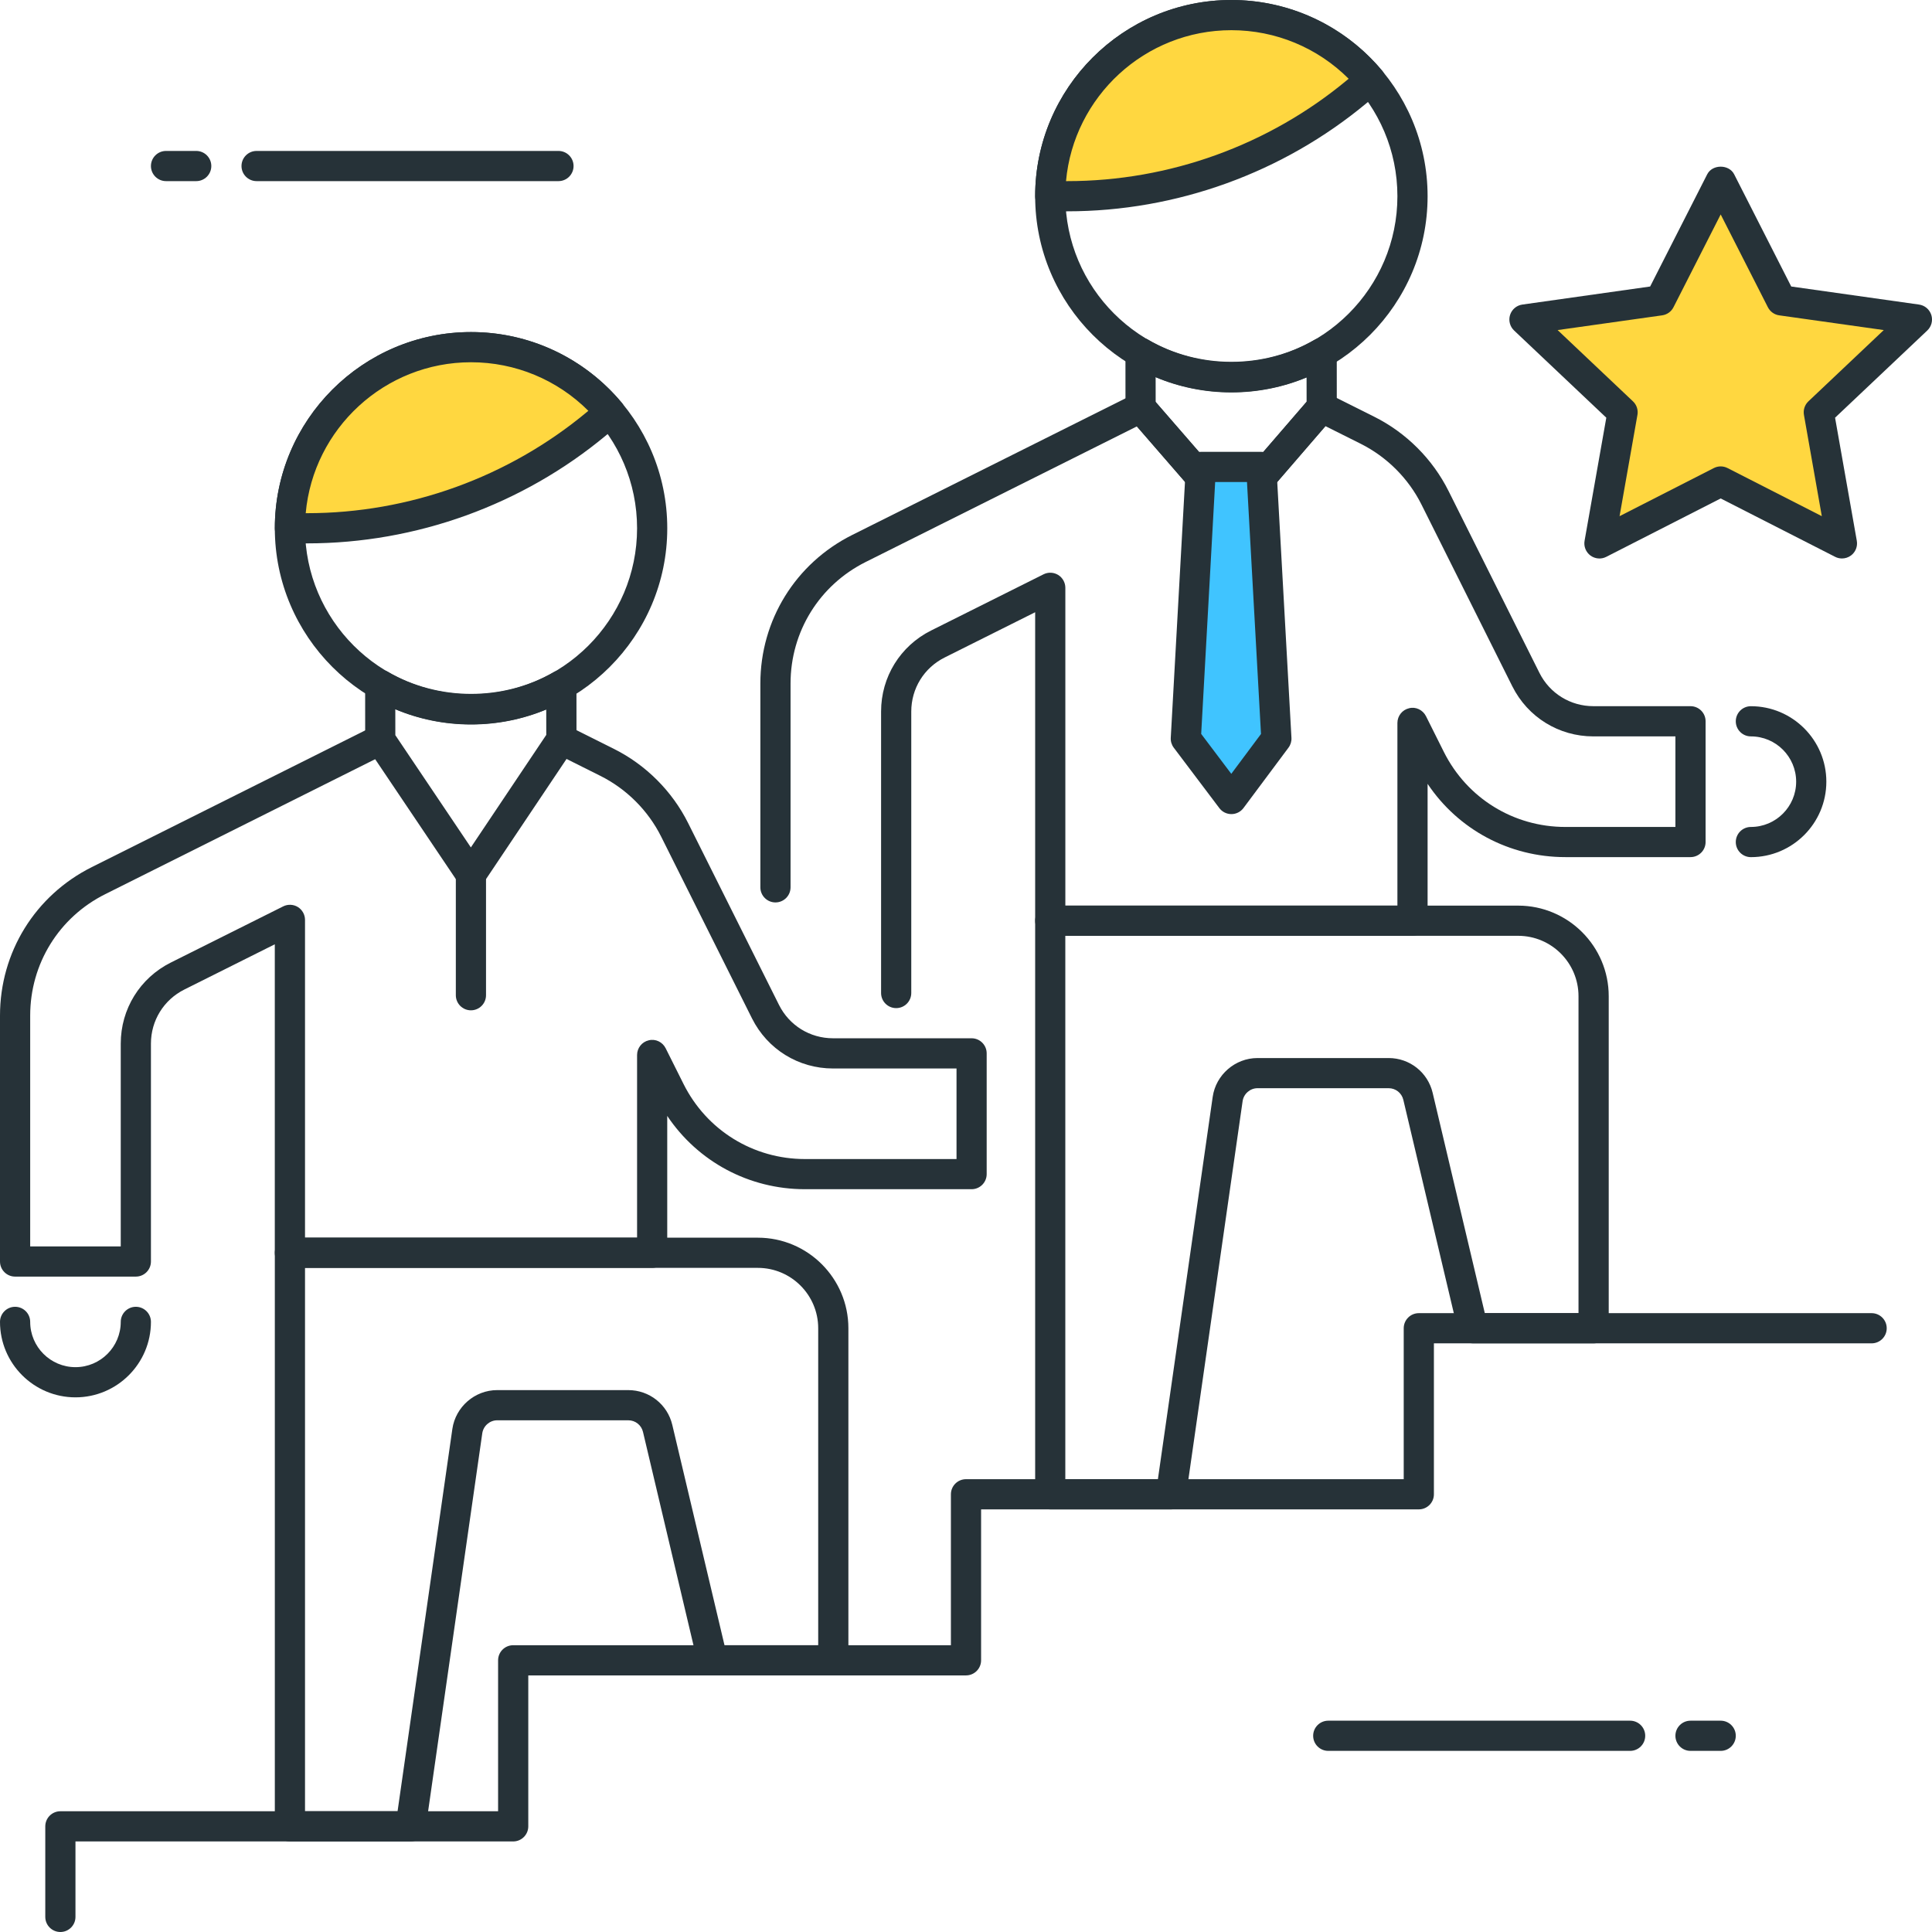 <svg xmlns="http://www.w3.org/2000/svg" xmlns:xlink="http://www.w3.org/1999/xlink" id="Icon_Set" x="0px" y="0px" viewBox="0 0 64 64" style="enable-background:new 0 0 64 64;" xml:space="preserve"><style type="text/css">	.st0{fill:#40C4FF;}	.st1{fill:#263238;}	.st2{fill:#FFD740;}	.st3{fill:#FF5252;}	.st4{fill:#4DB6AC;}	.st5{fill:#FFFFFF;}	.st6{fill:#4FC3F7;}	.st7{fill:#37474F;}</style><g>	<g>		<path class="st1" d="M18.5,6h-10C8.224,6,8,5.776,8,5.5S8.224,5,8.5,5h10C18.776,5,19,5.224,19,5.5S18.776,6,18.5,6z"></path>	</g>	<g>		<path class="st1" d="M6.5,6h-1C5.224,6,5,5.776,5,5.5S5.224,5,5.5,5h1C6.776,5,7,5.224,7,5.5S6.776,6,6.5,6z"></path>	</g>	<g>		<path class="st1" d="M54,58H44c-0.276,0-0.5-0.224-0.5-0.5S43.724,57,44,57h10c0.276,0,0.5,0.224,0.5,0.5S54.276,58,54,58z"></path>	</g>	<g>		<path class="st1" d="M57,58h-1c-0.276,0-0.5-0.224-0.5-0.5S55.724,57,56,57h1c0.276,0,0.5,0.224,0.5,0.5S57.276,58,57,58z"></path>	</g>	<g>		<path class="st1" d="M2,64c-0.276,0-0.5-0.224-0.5-0.5v-3C1.5,60.224,1.724,60,2,60h14.5v-5c0-0.276,0.224-0.5,0.5-0.5h14.5v-5   c0-0.276,0.224-0.5,0.5-0.5h14.5v-5c0-0.276,0.224-0.5,0.5-0.5h15c0.276,0,0.5,0.224,0.5,0.5s-0.224,0.5-0.5,0.5H47.5v5   c0,0.276-0.224,0.5-0.5,0.5H32.5v5c0,0.276-0.224,0.5-0.5,0.5H17.5v5c0,0.276-0.224,0.5-0.5,0.5H2.5v2.5C2.5,63.776,2.276,64,2,64   z"></path>	</g>	<g>		<path class="st1" d="M40.791,13c-3.584,0-6.5-2.916-6.5-6.5s2.916-6.5,6.5-6.5s6.5,2.916,6.5,6.5S44.375,13,40.791,13z M40.791,1   c-3.033,0-5.5,2.468-5.5,5.5s2.467,5.5,5.5,5.5s5.5-2.468,5.5-5.5S43.824,1,40.791,1z"></path>	</g>	<g>		<path class="st2" d="M44.951,3.031l0.447-0.372C44.298,1.34,42.643,0.5,40.791,0.5c-3.314,0-6,2.686-6,6h0.566   C38.863,6.5,42.257,5.272,44.951,3.031z"></path>		<path class="st1" d="M35.357,7h-0.566c-0.276,0-0.5-0.224-0.5-0.5c0-3.584,2.916-6.5,6.5-6.5c1.932,0,3.751,0.853,4.991,2.338   c0.085,0.102,0.126,0.233,0.114,0.365c-0.012,0.133-0.076,0.255-0.178,0.34l-0.447,0.372C42.493,5.727,38.972,7,35.357,7z    M35.313,6h0.044c3.381,0,6.675-1.191,9.274-3.354l0,0l0.045-0.037C43.648,1.581,42.258,1,40.791,1C37.927,1,35.567,3.2,35.313,6z   "></path>	</g>	<g>		<path class="st1" d="M40.786,17.468c-0.145,0-0.283-0.062-0.378-0.173l-3.003-3.463c-0.079-0.091-0.122-0.206-0.122-0.327   l-0.001-1.82c0-0.179,0.095-0.344,0.25-0.434c0.156-0.088,0.347-0.089,0.501,0.002c1.674,0.974,3.824,0.978,5.499,0.011   c0.154-0.09,0.345-0.089,0.5-0.001c0.154,0.09,0.25,0.255,0.25,0.434l0.001,1.799c0,0.12-0.043,0.235-0.122,0.326l-2.997,3.473   C41.07,17.404,40.932,17.468,40.786,17.468L40.786,17.468z M38.283,13.318l2.502,2.885l2.498-2.894l-0.001-0.81   c-1.583,0.66-3.418,0.657-5-0.008L38.283,13.318z"></path>	</g>	<g>		<path class="st1" d="M38.791,50h-4c-0.276,0-0.5-0.224-0.5-0.5v-19c0-0.276,0.224-0.5,0.5-0.5h15.5c1.654,0,3,1.346,3,3v11   c0,0.276-0.224,0.5-0.5,0.5h-4c-0.232,0-0.433-0.159-0.486-0.385l-1.818-7.682c-0.054-0.227-0.254-0.385-0.487-0.385h-4.342   c-0.247,0-0.459,0.185-0.495,0.43l-1.877,13.093C39.25,49.817,39.04,50,38.791,50z M35.291,49h3.066l1.815-12.664   c0.105-0.733,0.744-1.287,1.485-1.287H46c0.698,0,1.299,0.475,1.459,1.154l1.727,7.297h3.104V33c0-1.103-0.897-2-2-2h-15V49z"></path>	</g>	<g>		<path class="st1" d="M29.687,33.395c-0.276,0-0.5-0.224-0.5-0.5V23.57c0-1.145,0.635-2.173,1.658-2.684l3.723-1.861   c0.154-0.078,0.339-0.069,0.486,0.021c0.147,0.092,0.237,0.253,0.237,0.426V30h11v-6.052c0-0.231,0.16-0.434,0.385-0.486   c0.223-0.06,0.458,0.056,0.562,0.263l0.591,1.182c0.767,1.534,2.309,2.487,4.025,2.487H55.5v-3h-2.718   c-1.144,0-2.172-0.636-2.684-1.658l-3.009-6.021c-0.432-0.865-1.147-1.58-2.013-2.014l-1.169-0.585l-2.74,3.175   c-0.095,0.109-0.232,0.173-0.377,0.173c-0.104-0.025-0.283-0.062-0.378-0.172l-2.751-3.167l-8.985,4.492   c-1.535,0.768-2.488,2.311-2.488,4.025v6.752c0,0.276-0.224,0.5-0.5,0.5s-0.5-0.224-0.5-0.5v-6.752   c0-2.096,1.165-3.981,3.041-4.92l9.332-4.665c0.205-0.101,0.451-0.054,0.601,0.119l2.627,3.023l2.617-3.032   c0.15-0.173,0.398-0.221,0.602-0.12l1.518,0.759c1.058,0.529,1.932,1.403,2.46,2.461l3.009,6.021   c0.341,0.682,1.026,1.105,1.789,1.105H56c0.276,0,0.5,0.224,0.5,0.5v4c0,0.276-0.224,0.5-0.5,0.5h-4.146   c-1.858,0-3.55-0.914-4.563-2.427V30.5c0,0.276-0.224,0.5-0.5,0.5h-12c-0.276,0-0.5-0.224-0.5-0.5V20.281l-2.999,1.5   c-0.682,0.341-1.105,1.026-1.105,1.789v9.324C30.187,33.171,29.963,33.395,29.687,33.395z"></path>	</g>	<g>		<polygon class="st0" points="42.282,24.468 40.791,26.468 39.282,24.468 39.782,15.468 41.782,15.468   "></polygon>		<path class="st1" d="M40.791,26.968c-0.157,0-0.305-0.073-0.399-0.199l-1.509-2c-0.071-0.094-0.107-0.211-0.1-0.328l0.5-9   c0.015-0.266,0.234-0.473,0.499-0.473h2c0.265,0,0.484,0.207,0.499,0.473l0.5,9c0.007,0.116-0.028,0.232-0.098,0.326l-1.491,2   c-0.094,0.126-0.242,0.201-0.399,0.201C40.792,26.968,40.791,26.968,40.791,26.968z M39.791,24.312l0.997,1.322l0.984-1.32   l-0.464-8.347h-1.054L39.791,24.312z"></path>	</g>	<g>		<path class="st1" d="M58,28.394c-0.276,0-0.5-0.224-0.5-0.5s0.224-0.5,0.5-0.5c0.827,0,1.5-0.673,1.5-1.5s-0.673-1.5-1.5-1.5   c-0.276,0-0.5-0.224-0.5-0.5s0.224-0.5,0.5-0.5c1.378,0,2.5,1.121,2.5,2.5S59.378,28.394,58,28.394z"></path>	</g>	<g>		<path class="st1" d="M15.604,24c-3.584,0-6.5-2.916-6.5-6.5s2.916-6.5,6.5-6.5s6.5,2.916,6.5,6.5S19.188,24,15.604,24z M15.604,12   c-3.033,0-5.5,2.468-5.5,5.5s2.467,5.5,5.5,5.5s5.5-2.468,5.5-5.5S18.637,12,15.604,12z"></path>	</g>	<g>		<path class="st2" d="M19.765,14.031l0.447-0.372c-1.101-1.319-2.755-2.159-4.607-2.159c-3.314,0-6,2.686-6,6h0.566   C13.676,17.5,17.07,16.273,19.765,14.031z"></path>		<path class="st1" d="M10.171,18H9.604c-0.276,0-0.5-0.224-0.5-0.5c0-3.584,2.916-6.5,6.5-6.5c1.932,0,3.751,0.853,4.991,2.339   c0.085,0.102,0.126,0.233,0.114,0.365c-0.012,0.133-0.076,0.255-0.178,0.34l-0.447,0.372l0,0C17.306,16.727,13.785,18,10.171,18z    M10.127,17h0.044c3.381,0,6.674-1.19,9.274-3.354l0.045-0.037C18.462,12.581,17.071,12,15.604,12C12.74,12,10.38,14.2,10.127,17z    M19.765,14.031h0.01H19.765z"></path>	</g>	<g>		<path class="st1" d="M15.6,29.468c-0.167,0-0.322-0.083-0.415-0.221l-3.003-4.463c-0.055-0.083-0.085-0.18-0.085-0.279   l-0.001-1.82c0-0.179,0.095-0.344,0.25-0.434c0.155-0.088,0.347-0.089,0.501,0.002c1.673,0.973,3.821,0.978,5.499,0.011   c0.154-0.088,0.345-0.089,0.5,0.001c0.155,0.089,0.25,0.254,0.25,0.433l0.001,1.798c0,0.099-0.029,0.196-0.084,0.278l-2.997,4.473   C15.922,29.385,15.767,29.468,15.6,29.468L15.6,29.468z M13.096,24.353l2.502,3.719l2.498-3.728L18.095,23.5   c-1.584,0.661-3.419,0.657-5-0.008L13.096,24.353z"></path>	</g>	<g>		<path class="st1" d="M15.6,33.468c-0.276,0-0.5-0.224-0.5-0.5v-4c0-0.276,0.224-0.5,0.5-0.5s0.5,0.224,0.5,0.5v4   C16.1,33.244,15.876,33.468,15.6,33.468z"></path>	</g>	<g>		<path class="st1" d="M13.604,61h-4c-0.276,0-0.5-0.224-0.5-0.5v-19c0-0.276,0.224-0.5,0.5-0.5h15.5c1.654,0,3,1.346,3,3v11   c0,0.276-0.224,0.5-0.5,0.5h-4c-0.232,0-0.433-0.159-0.486-0.385L21.3,47.434c-0.054-0.227-0.254-0.385-0.487-0.385h-4.342   c-0.247,0-0.459,0.185-0.495,0.43L14.1,60.571C14.064,60.817,13.853,61,13.604,61z M10.104,60h3.066l1.815-12.664   c0.106-0.733,0.744-1.287,1.485-1.287h4.342c0.698,0,1.299,0.475,1.459,1.154L24,54.5h3.104V44c0-1.103-0.897-2-2-2h-15V60z"></path>	</g>	<g>		<path class="st1" d="M4.5,42.289h-4c-0.276,0-0.5-0.224-0.5-0.5v-8.146c0-2.097,1.165-3.981,3.041-4.919l9.332-4.666   c0.247-0.124,0.547-0.022,0.671,0.224c0.124,0.247,0.023,0.547-0.224,0.671l-9.332,4.666C1.953,30.385,1,31.927,1,33.643v7.646h3   V34.57c0-1.144,0.635-2.172,1.658-2.684l3.723-1.861c0.154-0.077,0.339-0.069,0.486,0.021c0.147,0.092,0.237,0.253,0.237,0.426V41   h11v-6.052c0-0.231,0.16-0.434,0.385-0.486c0.225-0.058,0.458,0.055,0.562,0.263l0.591,1.182c0.767,1.535,2.309,2.488,4.025,2.488   h5.019v-3h-4.091c-1.144,0-2.172-0.636-2.684-1.659l-3.009-6.021c-0.432-0.865-1.147-1.58-2.013-2.013l-1.518-0.759   c-0.247-0.124-0.347-0.424-0.224-0.671c0.124-0.246,0.425-0.348,0.671-0.224l1.518,0.759c1.058,0.528,1.932,1.402,2.46,2.46   l3.009,6.021c0.341,0.683,1.026,1.106,1.789,1.106h4.591c0.276,0,0.5,0.224,0.5,0.5v4c0,0.276-0.224,0.5-0.5,0.5h-5.519   c-1.858,0-3.549-0.915-4.563-2.428V41.5c0,0.276-0.224,0.5-0.5,0.5h-12c-0.276,0-0.5-0.224-0.5-0.5V31.281l-2.999,1.5   C5.424,33.122,5,33.808,5,34.57v7.219C5,42.065,4.776,42.289,4.5,42.289z"></path>	</g>	<g>		<path class="st1" d="M2.5,46.289c-1.378,0-2.5-1.121-2.5-2.5c0-0.276,0.224-0.5,0.5-0.5s0.5,0.224,0.5,0.5   c0,0.827,0.673,1.5,1.5,1.5s1.5-0.673,1.5-1.5c0-0.276,0.224-0.5,0.5-0.5s0.5,0.224,0.5,0.5C5,45.168,3.878,46.289,2.5,46.289z"></path>	</g>	<g>		<polygon class="st2" points="57,6 59.009,9.95 63.5,10.584 60.25,13.658 61.017,18 57,15.95 52.983,18 53.75,13.658 50.5,10.584    54.991,9.95   "></polygon>		<path class="st1" d="M61.017,18.5c-0.078,0-0.156-0.018-0.227-0.055L57,16.512l-3.79,1.934c-0.168,0.087-0.372,0.069-0.524-0.043   c-0.152-0.113-0.228-0.303-0.195-0.489l0.72-4.077l-3.055-2.889c-0.139-0.132-0.191-0.332-0.133-0.516   c0.059-0.183,0.216-0.316,0.407-0.343l4.233-0.598l1.891-3.718c0.171-0.336,0.721-0.336,0.892,0l1.891,3.718l4.233,0.598   c0.19,0.026,0.348,0.16,0.407,0.343c0.058,0.184,0.006,0.384-0.133,0.516l-3.055,2.889l0.72,4.077   c0.033,0.187-0.042,0.376-0.195,0.489C61.227,18.467,61.122,18.5,61.017,18.5z M57,15.45c0.078,0,0.156,0.019,0.227,0.055   l3.123,1.594l-0.592-3.354c-0.029-0.165,0.026-0.335,0.148-0.45l2.496-2.361l-3.463-0.488c-0.162-0.022-0.302-0.123-0.376-0.269   L57,7.104l-1.563,3.073c-0.074,0.146-0.214,0.246-0.376,0.269l-3.463,0.488l2.496,2.361c0.122,0.115,0.178,0.285,0.148,0.45   l-0.592,3.354l3.123-1.594C56.844,15.469,56.922,15.45,57,15.45z"></path>	</g></g></svg>
